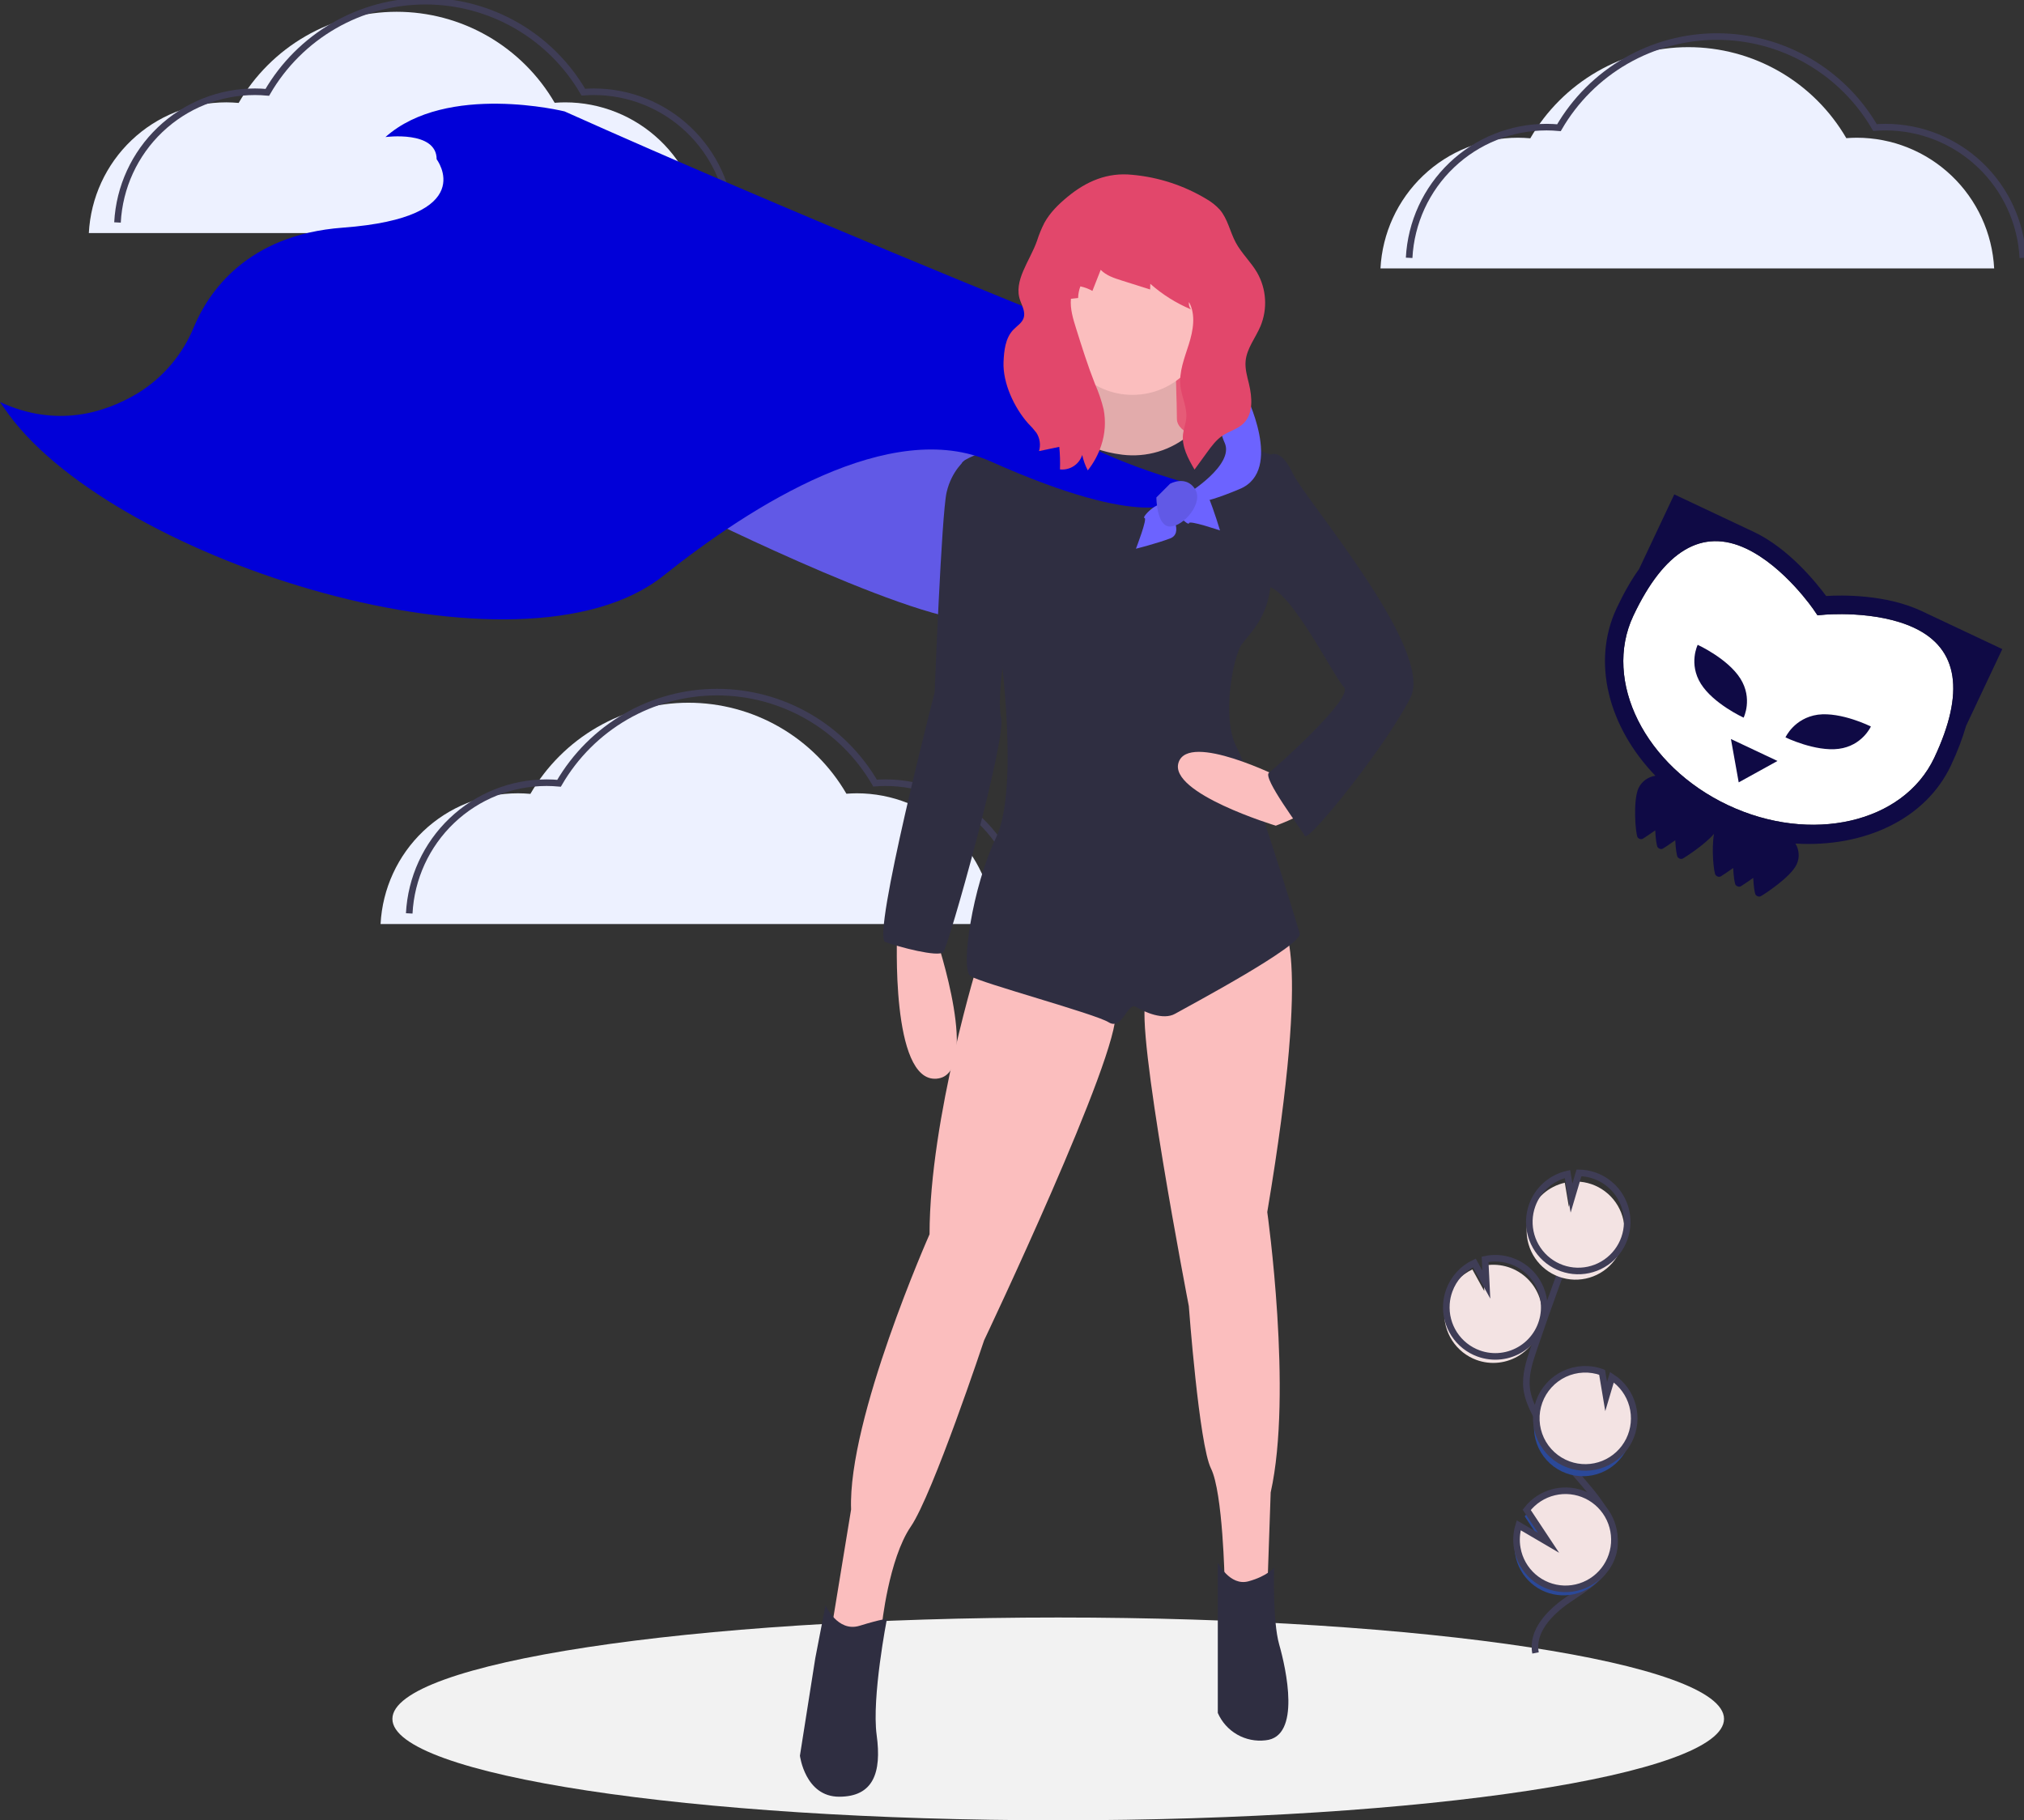 <svg xmlns="http://www.w3.org/2000/svg" width="308" height="277" viewBox="0 0 308 277" fill="none"><rect x="0" y="0" width="308" height="277" fill="#333333" stroke="none"/><g clip-path="url(#clip0_869_1747)"><path d="M161.032 276.999C216.99 276.999 262.352 270.091 262.352 261.569C262.352 253.047 216.99 246.139 161.032 246.139C105.075 246.139 59.712 253.047 59.712 261.569C59.712 270.091 105.075 276.999 161.032 276.999Z" fill="#F2F2F2"></path><path d="M224.691 206.948C225.776 207.344 226.937 207.481 228.084 207.349C229.23 207.218 230.33 206.822 231.298 206.191C232.266 205.561 233.074 204.714 233.659 203.717C234.244 202.72 234.59 201.601 234.67 200.447C234.75 199.293 234.562 198.136 234.12 197.068C233.678 195.999 232.994 195.049 232.122 194.29C231.251 193.532 230.216 192.987 229.099 192.698C227.981 192.409 226.812 192.384 225.683 192.625L225.87 196.469L224.055 193.175C222.275 194.013 220.899 195.526 220.23 197.381C219.993 198.031 219.849 198.711 219.802 199.402C219.687 201.021 220.103 202.634 220.985 203.996C221.867 205.358 223.168 206.394 224.691 206.948Z" fill="#F3E3E3"></path><path d="M233.669 251.532C233.029 248.263 235.804 245.365 238.546 243.481C241.287 241.597 244.491 239.746 245.426 236.549C246.771 231.954 242.766 227.747 239.649 224.118C237.337 221.425 235.351 218.467 233.734 215.306C233.085 214.038 232.489 212.713 232.319 211.299C232.073 209.262 232.726 207.236 233.383 205.293C235.574 198.821 237.917 192.404 240.411 186.041" stroke="#3F3D56" stroke-miterlimit="10"></path><path d="M224.998 205.958C226.082 206.353 227.244 206.491 228.39 206.359C229.537 206.228 230.637 205.831 231.605 205.201C232.572 204.571 233.38 203.724 233.966 202.727C234.551 201.73 234.897 200.61 234.977 199.456C235.057 198.303 234.868 197.146 234.426 196.078C233.984 195.009 233.3 194.058 232.429 193.3C231.558 192.542 230.523 191.996 229.405 191.708C228.288 191.419 227.119 191.394 225.99 191.635L226.177 195.479L224.362 192.184C222.581 193.023 221.205 194.536 220.537 196.391C220.3 197.041 220.155 197.721 220.108 198.411C219.994 200.031 220.409 201.644 221.292 203.006C222.174 204.368 223.475 205.404 224.998 205.958Z" stroke="#3F3D56" stroke-miterlimit="10"></path><path d="M232.758 184.714C233.184 183.537 233.898 182.487 234.836 181.659C235.773 180.831 236.903 180.254 238.122 179.979L238.735 183.633L239.872 179.795C241.452 179.818 242.983 180.344 244.244 181.297C245.506 182.249 246.433 183.579 246.892 185.094C247.35 186.609 247.316 188.23 246.795 189.725C246.274 191.219 245.293 192.509 243.993 193.408C242.693 194.307 241.141 194.769 239.563 194.727C237.984 194.684 236.459 194.14 235.209 193.173C233.959 192.205 233.048 190.864 232.607 189.344C232.167 187.824 232.22 186.203 232.758 184.714Z" fill="#F3E3E3"></path><path d="M233.168 183.394C233.593 182.217 234.308 181.166 235.245 180.339C236.182 179.511 237.312 178.933 238.531 178.658L239.144 182.313L240.282 178.475C241.861 178.498 243.392 179.024 244.654 179.976C245.915 180.929 246.842 182.258 247.301 183.773C247.759 185.288 247.726 186.91 247.205 188.405C246.684 189.899 245.702 191.189 244.402 192.088C243.102 192.987 241.551 193.449 239.972 193.406C238.393 193.364 236.868 192.82 235.618 191.852C234.368 190.885 233.457 189.544 233.016 188.024C232.576 186.504 232.629 184.882 233.168 183.394Z" stroke="#3F3D56" stroke-miterlimit="10"></path><path d="M238.341 224.193C240.061 224.818 241.95 224.787 243.649 224.106C245.348 223.425 246.737 222.141 247.552 220.499C248.367 218.857 248.551 216.972 248.068 215.203C247.586 213.434 246.47 211.905 244.935 210.908L244.061 213.857L243.442 210.159C243.435 210.157 243.429 210.154 243.423 210.152C242.503 209.817 241.526 209.667 240.548 209.71C239.57 209.754 238.61 209.99 237.724 210.405C236.837 210.821 236.04 211.407 235.38 212.131C234.719 212.855 234.207 213.702 233.873 214.624C233.54 215.547 233.39 216.526 233.434 217.506C233.478 218.486 233.714 219.448 234.129 220.336C234.544 221.225 235.13 222.023 235.852 222.685C236.575 223.346 237.421 223.859 238.341 224.193Z" fill="#2B4999"></path><path d="M238.695 222.855C240.415 223.481 242.305 223.45 244.003 222.769C245.702 222.087 247.091 220.803 247.906 219.162C248.721 217.52 248.905 215.635 248.423 213.866C247.94 212.097 246.825 210.568 245.29 209.57L244.416 212.519L243.796 208.822C243.79 208.819 243.784 208.817 243.777 208.815C242.857 208.479 241.88 208.329 240.902 208.373C239.924 208.416 238.964 208.652 238.077 209.067C237.191 209.482 236.394 210.069 235.733 210.793C235.073 211.517 234.561 212.364 234.227 213.286C233.893 214.209 233.744 215.188 233.788 216.168C233.832 217.148 234.068 218.11 234.483 218.999C234.898 219.888 235.483 220.686 236.206 221.347C236.929 222.009 237.775 222.521 238.695 222.855Z" fill="#F3E3E3" stroke="#3F3D56" stroke-miterlimit="10"></path><path d="M230.584 236.594C230.88 238.281 231.745 239.814 233.035 240.937C234.325 242.06 235.961 242.705 237.668 242.763C239.376 242.82 241.051 242.288 242.414 241.254C243.776 240.22 244.742 238.749 245.151 237.086C245.559 235.423 245.384 233.67 244.656 232.121C243.928 230.572 242.69 229.321 241.151 228.578C239.612 227.834 237.865 227.644 236.202 228.039C234.539 228.434 233.063 229.39 232.02 230.746L235.34 235.754L230.804 233.096C230.452 234.228 230.377 235.427 230.584 236.594Z" fill="#2B4999"></path><path d="M230.891 235.606C231.187 237.293 232.052 238.826 233.342 239.949C234.632 241.072 236.268 241.717 237.975 241.774C239.683 241.832 241.358 241.299 242.72 240.266C244.083 239.232 245.049 237.761 245.457 236.098C245.866 234.435 245.691 232.682 244.963 231.133C244.235 229.584 242.997 228.332 241.458 227.589C239.919 226.846 238.171 226.656 236.509 227.051C234.846 227.446 233.37 228.401 232.327 229.758L235.647 234.766L231.11 232.108C230.759 233.239 230.683 234.439 230.891 235.606Z" fill="#F3E3E3" stroke="#3F3D56" stroke-miterlimit="10"></path><path d="M210.072 40.849C210.353 35.48 212.678 30.424 216.569 26.723C220.459 23.022 225.619 20.959 230.983 20.958C231.619 20.958 232.248 20.992 232.87 21.047C235.316 16.829 238.823 13.329 243.041 10.895C247.26 8.46 252.042 7.178 256.909 7.176C261.777 7.173 266.56 8.451 270.78 10.881C275.001 13.312 278.512 16.809 280.962 21.025C281.486 20.985 282.015 20.958 282.549 20.958C287.913 20.959 293.073 23.022 296.963 26.723C300.854 30.424 303.18 35.48 303.46 40.849" fill="#EDF1FF"></path><path d="M214.434 39.236C214.714 33.867 217.039 28.811 220.93 25.11C224.821 21.409 229.98 19.345 235.344 19.345C235.981 19.345 236.609 19.378 237.231 19.434C239.677 15.216 243.184 11.715 247.403 9.281C251.621 6.847 256.403 5.565 261.27 5.562C266.138 5.56 270.921 6.838 275.141 9.268C279.362 11.698 282.873 15.196 285.323 19.411C285.848 19.372 286.376 19.345 286.911 19.345C292.275 19.345 297.434 21.409 301.325 25.11C305.216 28.811 307.541 33.867 307.821 39.236" stroke="#3F3D56" stroke-miterlimit="10"></path><path d="M57.913 140.609C58.193 135.24 60.519 130.184 64.409 126.483C68.3 122.782 73.46 120.718 78.824 120.718C79.46 120.718 80.088 120.751 80.71 120.807C83.157 116.589 86.664 113.088 90.882 110.654C95.101 108.22 99.882 106.938 104.75 106.936C109.617 106.933 114.4 108.211 118.621 110.641C122.842 113.071 126.352 116.569 128.802 120.784C129.327 120.745 129.855 120.718 130.39 120.718C135.754 120.718 140.914 122.782 144.804 126.483C148.695 130.184 151.02 135.24 151.301 140.609" fill="#EDF1FF"></path><path d="M62.274 138.994C62.555 133.625 64.88 128.568 68.771 124.867C72.662 121.166 77.821 119.103 83.185 119.103C83.821 119.103 84.45 119.136 85.072 119.192C87.518 114.974 91.025 111.473 95.244 109.039C99.462 106.605 104.244 105.323 109.111 105.32C113.979 105.318 118.762 106.596 122.982 109.026C127.203 111.456 130.714 114.954 133.164 119.169C133.688 119.13 134.217 119.103 134.751 119.103C140.115 119.103 145.275 121.166 149.166 124.867C153.056 128.568 155.382 133.625 155.662 138.994" stroke="#3F3D56" stroke-miterlimit="10"></path><path d="M13.519 35.466C13.799 30.097 16.124 25.041 20.015 21.34C23.906 17.639 29.065 15.576 34.429 15.575C35.066 15.575 35.694 15.609 36.316 15.665C38.762 11.447 42.269 7.946 46.488 5.512C50.706 3.078 55.488 1.795 60.355 1.793C65.223 1.791 70.006 3.068 74.227 5.499C78.447 7.929 81.958 11.426 84.408 15.642C84.933 15.602 85.461 15.576 85.996 15.576C91.36 15.576 96.519 17.639 100.41 21.34C104.301 25.041 106.626 30.097 106.906 35.466" fill="#EDF1FF"></path><path d="M17.88 33.853C18.16 28.484 20.486 23.428 24.376 19.727C28.267 16.026 33.426 13.962 38.791 13.962C39.427 13.962 40.055 13.995 40.677 14.051C43.123 9.833 46.631 6.333 50.849 3.898C55.068 1.464 59.849 0.182 64.717 0.18C69.584 0.177 74.367 1.455 78.588 3.885C82.808 6.315 86.319 9.813 88.769 14.028C89.294 13.989 89.822 13.962 90.357 13.962C95.721 13.962 100.88 16.026 104.771 19.727C108.662 23.428 110.987 28.484 111.268 33.853" stroke="#3F3D56" stroke-miterlimit="10"></path><path d="M105.636 78.039C105.636 78.039 143.271 96.77 150.019 94.169C156.768 91.567 159.104 68.414 159.104 68.414L131.332 63.211L105.636 78.039Z" fill="#6C63FF"></path><path opacity="0.1" d="M105.636 78.039C105.636 78.039 143.271 96.77 150.019 94.169C156.768 91.567 159.104 68.414 159.104 68.414L131.332 63.211L105.636 78.039Z" fill="black"></path><path d="M183.631 50.072H158.974V71.665H183.631V50.072Z" fill="#FF6584"></path><path opacity="0.1" d="M183.631 50.072H158.974V71.665H183.631V50.072Z" fill="black"></path><path d="M136.522 142.035C136.522 142.035 135.484 164.668 142.492 164.148C149.5 163.628 142.492 142.816 142.492 142.816L136.522 142.035Z" fill="#FBBEBE"></path><path d="M165.333 53.324C165.333 53.324 166.89 63.21 164.035 64.511C161.18 65.811 159.363 66.852 159.363 66.852L165.852 71.275L177.792 72.055L180.906 69.714L183.761 67.112C183.761 67.112 179.089 66.072 179.089 63.73C179.089 61.389 178.83 54.365 178.83 54.365L165.333 53.324Z" fill="#FBBEBE"></path><path opacity="0.1" d="M165.333 53.324C165.333 53.324 166.89 63.21 164.035 64.511C161.18 65.811 159.363 66.852 159.363 66.852L165.852 71.275L177.792 72.055L180.906 69.714L183.761 67.112C183.761 67.112 179.089 66.072 179.089 63.73C179.089 61.389 178.83 54.365 178.83 54.365L165.333 53.324Z" fill="black"></path><path d="M148.981 145.938C148.981 145.938 141.454 170.131 141.454 187.822C141.454 187.822 128.995 215.918 129.514 229.706L126.399 248.696L130.812 250.257L134.186 247.396C134.186 247.396 135.224 237.25 138.598 232.307C141.973 227.364 149.759 203.951 149.759 203.951C149.759 203.951 170.524 160.246 169.745 154.002C168.966 147.759 148.981 145.938 148.981 145.938Z" fill="#FBBEBE"></path><path d="M194.922 140.475C194.922 140.475 199.853 142.816 192.845 184.44C192.845 184.44 196.739 212.016 193.365 227.104L192.845 242.193H187.395L186.357 240.632C186.357 240.632 186.097 227.104 184.28 223.462C182.463 219.82 180.906 198.748 180.906 198.748C180.906 198.748 172.6 155.823 174.417 152.181C176.234 148.539 194.922 140.475 194.922 140.475Z" fill="#FBBEBE"></path><path d="M125.621 244.273C125.621 244.273 127.438 248.436 130.812 247.395C134.186 246.355 134.965 246.355 134.965 246.355C134.965 246.355 132.629 258.322 133.407 264.045C134.186 269.768 132.888 273.41 127.697 273.41C122.506 273.41 121.728 267.167 121.728 267.167L124.064 252.338L125.621 244.273Z" fill="#2F2E41"></path><path d="M185.318 237.77C185.318 237.77 187.135 241.412 189.99 240.631C192.845 239.851 193.884 238.55 193.884 238.55C193.884 238.55 193.624 246.615 194.662 250.257C195.701 253.899 198.037 264.305 192.586 264.825C191.089 265.007 189.573 264.701 188.264 263.951C186.955 263.201 185.922 262.048 185.318 260.663L185.318 237.77Z" fill="#2F2E41"></path><path d="M172.34 60.088C178.648 60.088 183.761 54.964 183.761 48.642C183.761 42.32 178.648 37.195 172.34 37.195C166.033 37.195 160.92 42.32 160.92 48.642C160.92 54.964 166.033 60.088 172.34 60.088Z" fill="#FBBEBE"></path><path d="M193.364 69.193C193.364 69.193 184.318 65.632 181.055 66.112C179.648 67.31 178.009 68.202 176.241 68.732C174.473 69.262 172.615 69.419 170.783 69.193C164.554 68.412 162.118 65.416 162.118 65.416C162.118 65.416 145.347 69.193 146.385 70.754C147.423 72.315 152.095 97.809 152.095 97.809C152.095 97.809 155.21 119.922 151.576 127.466C147.942 135.011 146.126 147.498 147.683 148.538C149.24 149.579 166.63 154.262 168.707 155.562C170.783 156.863 171.562 152.441 172.86 153.221C174.157 154.001 177.012 155.302 178.829 154.262C180.646 153.221 198.296 143.856 197.777 142.035C197.258 140.213 190.509 118.101 188.173 113.678C185.837 109.256 187.654 99.89 188.952 98.069C190.25 96.248 192.845 94.167 193.364 88.964C193.883 83.761 193.364 69.193 193.364 69.193Z" fill="#2F2E41"></path><path d="M146.957 69.951C146.957 69.951 144.828 71.536 144.049 74.918C143.27 78.299 142.232 105.355 142.232 105.355C142.232 105.355 132.629 142.556 134.705 143.337C136.782 144.117 142.751 145.678 143.53 144.898C144.309 144.117 153.133 112.639 152.355 109.257C151.576 105.875 153.393 95.99 153.393 95.99L146.957 69.951Z" fill="#2F2E41"></path><path d="M194.922 118.361C194.922 118.361 180.906 111.337 179.349 116.02C177.791 120.703 194.143 125.645 194.143 125.645C194.143 125.645 199.853 123.564 199.853 122.263C199.853 120.963 194.922 118.361 194.922 118.361Z" fill="#FBBEBE"></path><path d="M190.509 70.235L193.365 69.194C193.365 69.194 194.922 68.154 196.739 72.056C198.556 75.958 218.282 98.851 214.648 106.135C211.014 113.42 199.075 128.248 198.556 127.208C198.037 126.167 192.067 118.362 193.105 117.582C194.143 116.802 206.083 106.135 204.525 104.575C202.968 103.014 196.479 89.746 192.845 89.226C189.212 88.705 190.509 70.235 190.509 70.235Z" fill="#2F2E41"></path><path d="M159.752 48.252C159.752 48.252 120.173 32.302 85.912 16.953C85.912 16.953 68.003 12.53 58.659 20.855C58.659 20.855 66.446 19.815 66.446 24.237C66.446 24.237 73.194 33.082 52.17 34.643C37.529 35.73 31.699 44.514 29.509 49.747C27.799 53.947 24.794 57.489 20.932 59.855C15.871 62.887 8.537 65.117 0 61.178C0 61.178 0.485 61.926 1.406 63.172C17.889 85.482 79.269 104.899 100.944 87.616C114.339 76.935 135.575 63.435 150.798 70.235C174.677 80.901 179.089 76.218 179.089 76.218L180.127 73.357C180.127 73.357 157.027 67.113 156.508 59.048C155.989 50.984 159.752 48.252 159.752 48.252Z" fill="#0100D8"></path><path d="M182.853 50.332C182.853 50.332 188.433 52.543 189.471 59.828C189.471 59.828 195.441 71.534 188.693 74.396C181.944 77.257 180.646 76.477 180.646 76.477V75.176C180.646 75.176 187.914 70.754 186.357 67.372C184.799 63.99 182.853 50.332 182.853 50.332Z" fill="#6C63FF"></path><path d="M172.859 83.501C172.859 83.501 174.676 78.818 174.157 78.818C173.638 78.818 176.269 75.938 177.289 76.988C178.31 78.038 180.127 81.16 178.05 81.94C175.974 82.721 172.859 83.501 172.859 83.501Z" fill="#6C63FF"></path><path d="M185.652 80.722C185.652 80.722 180.907 79.101 180.929 79.621C180.951 80.14 177.969 77.627 178.972 76.561C179.975 75.495 183.01 73.543 183.876 75.59C184.742 77.636 185.652 80.722 185.652 80.722Z" fill="#6C63FF"></path><path d="M178.051 73.617C178.051 73.617 180.421 72.284 181.831 74.381C183.242 76.478 180.127 80.121 178.051 80.121C175.975 80.121 175.975 75.698 175.975 75.698L178.051 73.617Z" fill="#6C63FF"></path><path opacity="0.1" d="M178.051 73.617C178.051 73.617 180.421 72.284 181.831 74.381C183.242 76.478 180.127 80.121 178.051 80.121C175.975 80.121 175.975 75.698 175.975 75.698L178.051 73.617Z" fill="black"></path><path d="M162.439 29.963C161.071 31.094 159.773 32.361 158.922 33.921C158.476 34.795 158.103 35.706 157.807 36.642C156.757 39.67 154.148 42.736 155.252 45.744C155.567 46.602 156.058 47.508 155.776 48.377C155.525 49.15 154.751 49.6 154.191 50.187C152.989 51.447 152.787 53.338 152.713 55.08C152.579 58.27 154.329 62.029 156.443 64.416C156.902 64.866 157.328 65.348 157.716 65.86C157.977 66.269 158.148 66.728 158.217 67.209C158.286 67.689 158.251 68.179 158.114 68.644L161.194 68C161.306 69.14 161.34 70.286 161.298 71.43C162.029 71.511 162.764 71.336 163.382 70.937C163.999 70.537 164.459 69.936 164.686 69.236C164.861 70.052 165.145 70.84 165.532 71.579C166.436 70.447 167.129 69.16 167.578 67.782C168.168 66.016 168.294 64.128 167.946 62.299C167.619 60.964 167.176 59.66 166.619 58.403C165.531 55.646 164.642 52.815 163.755 49.986C163.293 48.517 162.827 47.001 162.967 45.467L164.061 45.348C164.073 44.742 164.19 44.143 164.406 43.578C165.048 43.714 165.665 43.946 166.237 44.268L167.499 41.059C168.331 41.925 169.526 42.316 170.671 42.678L175.02 44.05L175.047 43.188C176.882 44.816 178.973 46.131 181.236 47.079C181.108 46.924 181.015 46.744 180.962 46.55C180.909 46.357 180.898 46.154 180.93 45.956C182.002 47.88 181.573 50.278 180.912 52.38C180.25 54.482 179.373 56.622 179.639 58.81C179.838 60.446 180.675 62.011 180.52 63.652C180.443 64.46 180.128 65.229 180.03 66.035C179.796 67.957 180.804 69.787 181.777 71.459L183.669 68.854C184.362 67.901 185.076 66.927 186.056 66.275C187.063 65.607 188.311 65.306 189.188 64.474C190.754 62.989 190.555 60.459 190.046 58.359C189.775 57.243 189.448 56.111 189.547 54.966C189.716 53.026 191.061 51.421 191.818 49.628C192.358 48.32 192.592 46.906 192.502 45.494C192.413 44.082 192.001 42.709 191.3 41.481C190.36 39.865 188.94 38.564 188.054 36.917C187.172 35.278 186.836 33.328 185.628 31.914C185.038 31.27 184.352 30.722 183.594 30.29C180.16 28.222 176.304 26.961 172.314 26.601C168.53 26.205 165.339 27.568 162.439 29.963Z" fill="#E2476B"></path><path d="M262.955 122.52C250.325 116.564 243.863 103.649 248.55 93.71C253.238 83.771 259.025 80.324 265.724 83.484C271.545 86.229 276.07 92.86 276.099 92.941L276.576 93.636L277.416 93.562C277.497 93.533 285.492 92.806 291.313 95.552C298.012 98.711 299.034 105.368 294.347 115.307C289.66 125.247 275.584 128.476 262.955 122.52Z" fill="white"></path><path d="M264.586 119.056L270.486 115.798L263.402 112.457L264.586 119.056Z" fill="#0F0A45"></path><path d="M265.335 109.206C265.335 109.206 260.751 107.112 258.834 104.06C256.917 101.008 258.345 98.123 258.345 98.123C258.345 98.123 262.928 100.218 264.845 103.27C266.762 106.322 265.335 109.206 265.335 109.206Z" fill="#0F0A45"></path><path d="M271.703 112.209C271.703 112.209 276.235 114.413 279.81 113.951C283.384 113.489 284.701 110.552 284.701 110.552C284.701 110.552 280.196 108.293 276.621 108.756C273.021 109.273 271.703 112.209 271.703 112.209Z" fill="#0F0A45"></path><path d="M296.875 116.497C297.911 114.301 298.652 112.301 299.18 110.469L304.696 98.773L293.22 93.361C292.945 93.231 292.726 93.128 292.451 92.998C287.015 90.434 280.255 90.535 277.896 90.698C276.495 88.829 272.298 83.494 266.862 80.93C266.587 80.801 266.368 80.697 266.093 80.568L254.781 75.233L249.421 86.6C248.263 88.202 247.114 90.211 246.026 92.517C242.142 100.754 244.786 110.66 251.909 118.047C250.826 118.207 249.837 118.882 249.345 119.925C248.464 121.792 248.883 127.024 249.219 127.451C249.442 127.69 249.742 127.765 250.01 127.623C250.198 127.51 250.974 127.003 251.882 126.358C251.94 127.66 252.1 128.743 252.268 128.956C252.491 129.195 252.791 129.27 253.06 129.128C253.247 129.015 254.023 128.508 254.932 127.863C254.989 129.165 255.149 130.248 255.317 130.461C255.54 130.7 255.84 130.775 256.109 130.633C256.484 130.407 259.348 128.603 260.83 126.885C260.421 129.176 260.776 132.834 261.083 133.18C261.306 133.42 261.606 133.494 261.875 133.352C262.062 133.239 262.838 132.733 263.747 132.087C263.804 133.389 263.964 134.472 264.132 134.685C264.355 134.925 264.655 134.999 264.924 134.857C265.111 134.744 265.887 134.238 266.796 133.592C266.853 134.894 267.014 135.977 267.181 136.19C267.404 136.43 267.705 136.504 267.973 136.362C268.429 136.107 272.47 133.516 273.402 131.539C273.894 130.496 273.786 129.303 273.221 128.366C283.664 128.995 293.016 124.679 296.875 116.497ZM262.956 122.518C250.327 116.562 243.865 103.647 248.552 93.708C253.239 83.769 259.026 80.323 265.726 83.482C271.546 86.227 276.071 92.859 276.1 92.939L276.578 93.634L277.418 93.561C277.499 93.532 285.494 92.805 291.315 95.55C298.014 98.709 299.036 105.367 294.349 115.306C289.661 125.245 275.586 128.474 262.956 122.518Z" fill="#0F0A45"></path></g><defs><clipPath id="clip0_869_1747"><rect width="308" height="277" fill="white"></rect></clipPath></defs></svg>